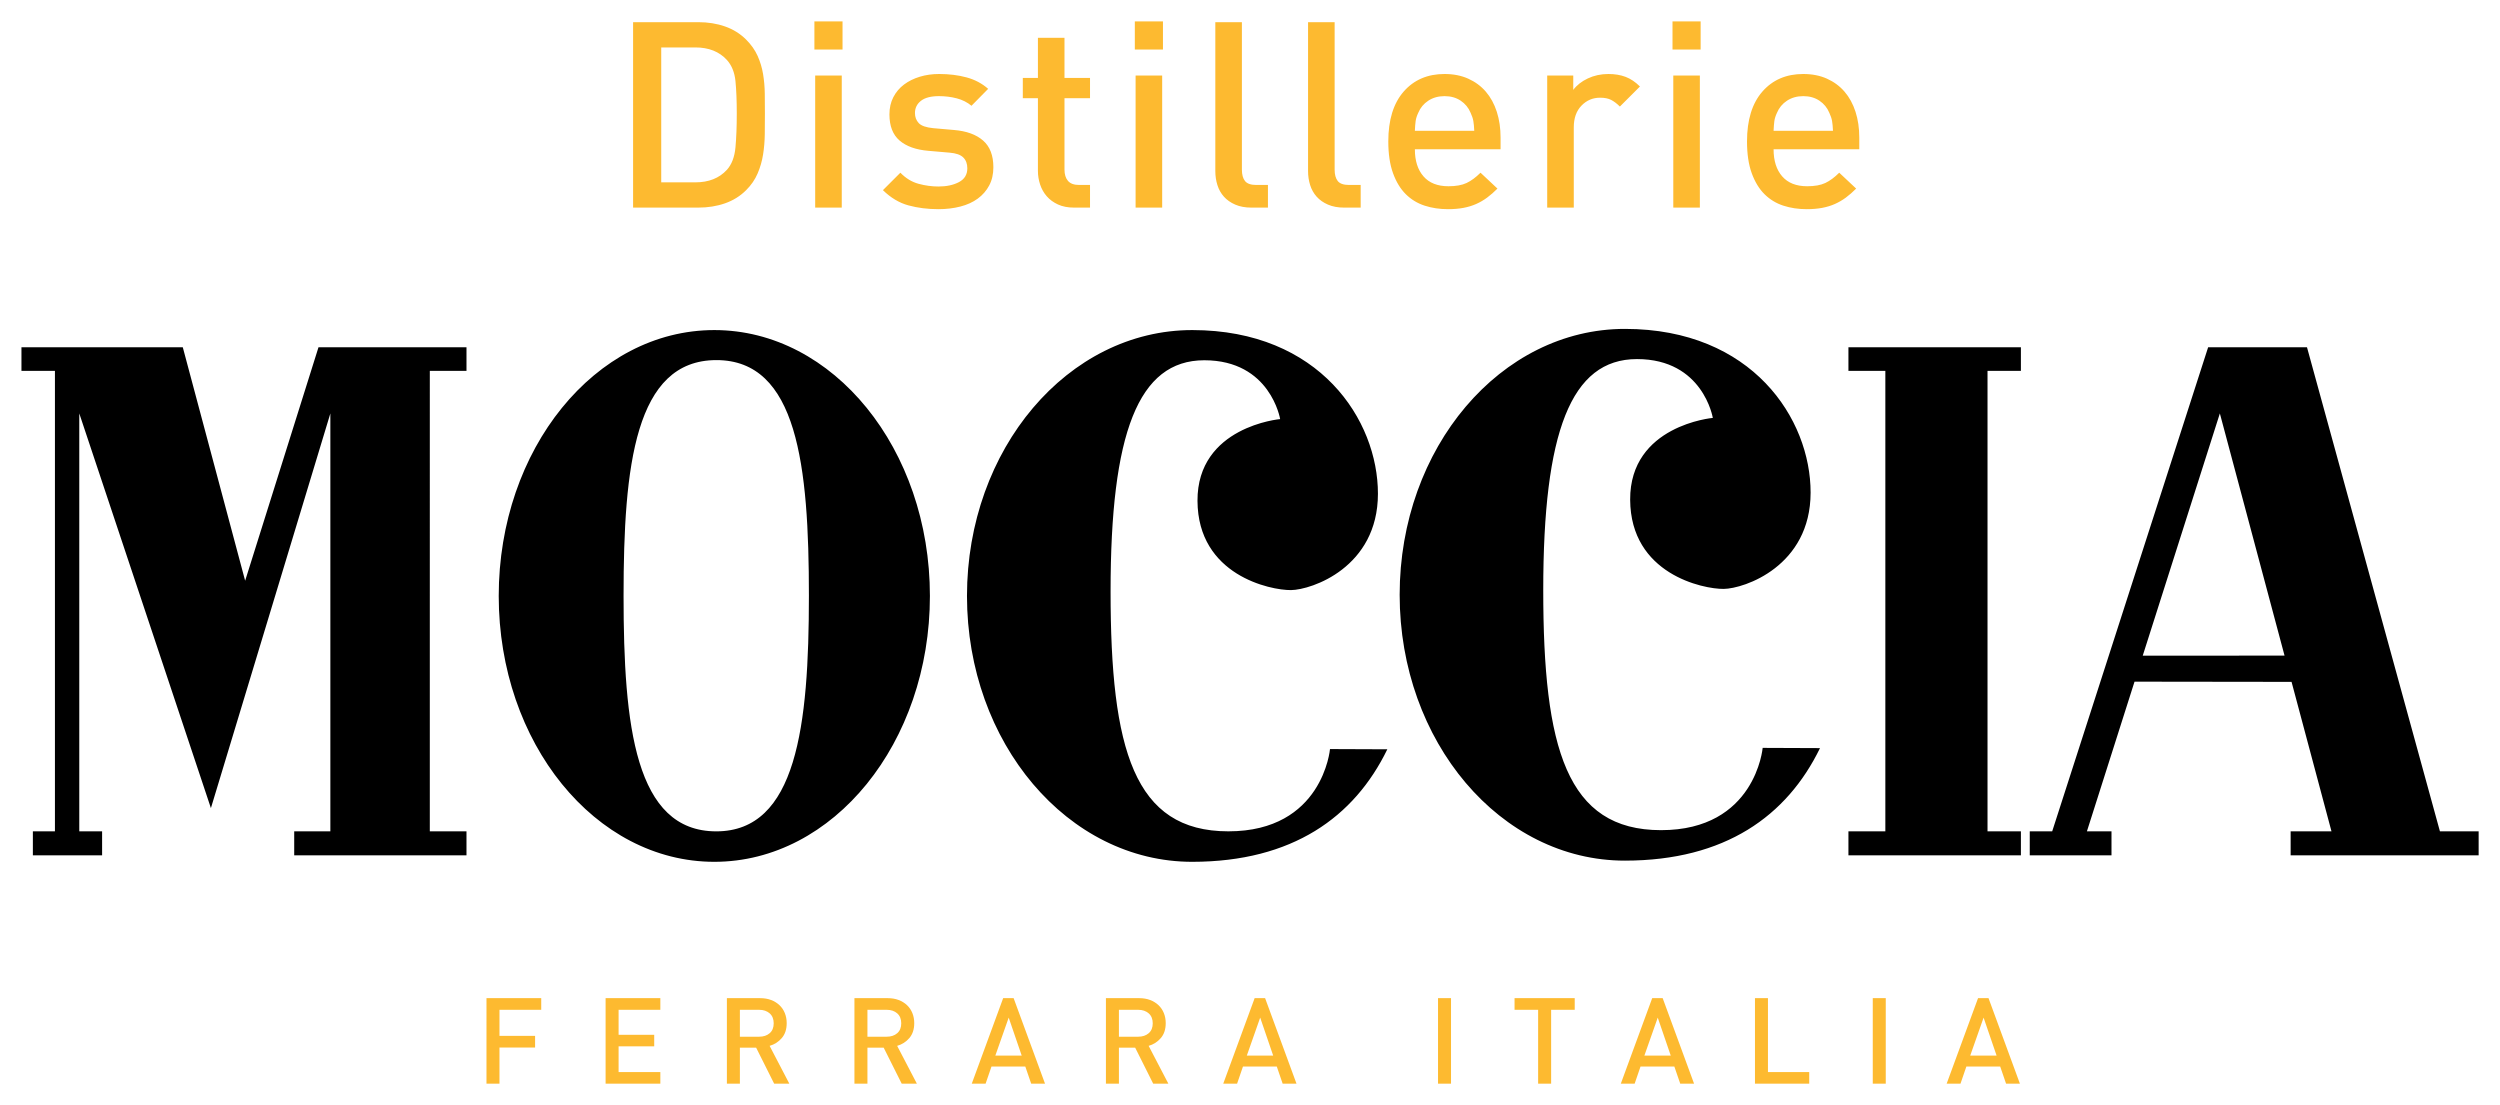 <?xml version="1.0" encoding="utf-8"?>
<!-- Generator: Adobe Illustrator 16.0.0, SVG Export Plug-In . SVG Version: 6.00 Build 0)  -->
<!DOCTYPE svg PUBLIC "-//W3C//DTD SVG 1.1//EN" "http://www.w3.org/Graphics/SVG/1.1/DTD/svg11.dtd">
<svg version="1.1" xmlns="http://www.w3.org/2000/svg" xmlns:xlink="http://www.w3.org/1999/xlink" x="0px" y="0px" width="1000px"
	 height="442px" viewBox="0 0 1000 442" enable-background="new 0 0 1000 442" xml:space="preserve">
<g id="A_1_" enable-background="new    ">
	<g id="A">
		<g>
			<path fill-rule="evenodd" clip-rule="evenodd" d="M285.727,132.029c-47.628,0-86.238,47.613-86.238,106.348
				c0,58.733,38.61,106.348,86.238,106.348s86.238-47.614,86.238-106.348C371.964,179.643,333.354,132.029,285.727,132.029z
				 M286.493,332.543c-32.467-0.009-37.068-42.197-37.068-94.251c0-52.055,4.602-94.188,37.068-94.252
				c32.475-0.063,37.069,42.197,37.069,94.252C323.562,290.346,318.652,332.553,286.493,332.543z M98.058,232.292l-24.943-93.387
				H8.583v9.43h13.391v184.199h-8.826v9.601h27.695v-9.601h-9.13V165.369l52.65,157.876l47.782-157.876v167.165h-14.459v9.601h68.91
				v-9.601h-14.671V148.335h14.671v-9.43h-59.199L98.058,232.292z M739.372,148.335h14.767v184.199h-14.767v9.601h68.987v-9.601
				h-13.351V148.335h13.351v-9.43h-68.987V148.335z M491.351,332.534c-37.794,0-47.12-32.804-47.12-95.989
				c0-63.185,11.007-92.441,37.491-92.441c26.483,0,30.336,23.531,30.336,23.531s-33.202,2.928-33.063,32.709
				s29.198,35.78,37.41,35.69c8.211-0.089,34.737-9.053,34.768-38.501c0.029-29.449-23.295-65.47-74.223-65.504
				c-49.792-0.034-90.158,47.613-90.158,106.348c0,58.733,40.365,106.401,90.158,106.348c39.965-0.044,64.747-17.804,77.982-45.01
				l-22.934-0.091C531.998,299.624,529.145,332.534,491.351,332.534z M664.419,332.063c-37.794,0-47.12-32.803-47.12-95.988
				s11.008-92.442,37.491-92.442s30.337,23.531,30.337,23.531s-33.202,2.928-33.063,32.71c0.139,29.781,29.197,35.779,37.409,35.69
				c8.211-0.09,34.737-9.054,34.768-38.502s-23.295-65.469-74.223-65.503c-49.792-0.034-90.157,47.613-90.157,106.347
				c0,58.734,40.365,106.402,90.157,106.348c39.965-0.043,64.748-17.804,77.983-45.009l-22.935-0.092
				C705.066,299.153,702.213,332.063,664.419,332.063z M975.97,332.534l-53.175-193.629h-39.54l-62.377,193.629h-8.976v9.601h32.696
				v-9.601h-9.831c0,0,8.69-27.318,19.044-59.868l62.813,0.083c8.685,32.513,15.97,59.785,15.97,59.785h-16.337v9.601h75.202v-9.601
				H975.97z M857.094,262.27c14.555-45.755,30.849-96.9,30.849-96.9s13.665,51.16,25.877,96.875L857.094,262.27z"/>
		</g>
	</g>
</g>
<g id="FERRARA_ITALIA_1_" enable-background="new    ">
	<g id="FERRARA_ITALIA">
		<g>
			<path fill-rule="evenodd" clip-rule="evenodd" fill="#FDBA30" d="M303.045,69.397c1.042-2.431,1.771-4.965,2.188-7.605
				c0.417-2.639,0.642-5.348,0.678-8.126c0.034-2.777,0.052-5.521,0.052-8.23s-0.018-5.382-0.052-8.022
				c-0.036-2.639-0.261-5.225-0.678-7.761c-0.417-2.535-1.146-4.965-2.188-7.293c-1.042-2.326-2.571-4.496-4.585-6.512
				c-2.363-2.36-5.176-4.115-8.44-5.261c-3.266-1.146-6.843-1.719-10.733-1.719h-26.051v74.177h26.051
				c3.89,0,7.467-0.573,10.733-1.719c3.264-1.146,6.078-2.899,8.44-5.262C300.475,74.051,302.003,71.829,303.045,69.397z
				 M294.188,58.927c-0.348,3.854-1.495,6.86-3.438,9.012c-3.058,3.334-7.26,5.001-12.609,5.001H264.49V18.974h13.651
				c5.349,0,9.551,1.667,12.609,5.001c1.944,2.153,3.09,4.984,3.438,8.49c0.347,3.508,0.521,7.832,0.521,12.971
				C294.709,50.576,294.535,55.072,294.188,58.927z M325.76,19.807h11.254V8.556H325.76V19.807z M326.073,83.045h10.629v-52.82
				h-10.629V83.045z M395.68,74.189c1.11-2.083,1.667-4.514,1.667-7.293c0-4.722-1.373-8.282-4.116-10.678
				c-2.745-2.396-6.617-3.803-11.619-4.22l-8.336-0.729c-2.849-0.276-4.777-0.954-5.783-2.031c-1.008-1.076-1.511-2.412-1.511-4.011
				c0-2.014,0.798-3.646,2.396-4.896c1.597-1.251,3.994-1.876,7.19-1.876c2.501,0,4.88,0.297,7.138,0.886
				c2.257,0.591,4.22,1.581,5.887,2.97l6.669-6.772c-2.433-2.151-5.314-3.681-8.649-4.584c-3.334-0.901-6.982-1.354-10.941-1.354
				c-2.779,0-5.367,0.365-7.763,1.095c-2.397,0.729-4.499,1.771-6.305,3.125c-1.807,1.354-3.23,3.039-4.272,5.053
				c-1.042,2.016-1.563,4.308-1.563,6.876c0,4.654,1.355,8.145,4.064,10.471c2.709,2.327,6.565,3.698,11.567,4.114l8.44,0.729
				c2.569,0.209,4.393,0.852,5.471,1.928c1.076,1.077,1.615,2.519,1.615,4.323c0,2.501-1.112,4.342-3.334,5.521
				c-2.224,1.182-4.968,1.771-8.232,1.771c-2.641,0-5.298-0.365-7.971-1.094c-2.675-0.729-5.09-2.204-7.242-4.428l-6.982,6.979
				c3.126,3.058,6.529,5.089,10.212,6.095c3.682,1.006,7.675,1.511,11.983,1.511c3.126,0,6.044-0.349,8.753-1.042
				s5.036-1.753,6.981-3.177C393.04,78.028,394.568,76.273,395.68,74.189z M425.795,15.119h-10.628v16.044h-6.044v8.126h6.044
				v29.066c0,1.875,0.294,3.698,0.886,5.47c0.589,1.771,1.475,3.334,2.657,4.688c1.181,1.354,2.674,2.448,4.481,3.282
				c1.806,0.833,3.96,1.25,6.461,1.25h6.356v-9.063h-4.376c-2.016,0-3.491-0.537-4.429-1.615c-0.938-1.076-1.407-2.586-1.407-4.531
				V39.289h10.212v-8.126h-10.212V15.119z M464.871,83.045v-52.82h-10.629v52.82H464.871z M465.184,8.556H453.93v11.251h11.254
				V8.556z M494.1,81.847c1.84,0.8,4.012,1.198,6.513,1.198h6.564v-9.063h-4.688c-2.154,0-3.647-0.521-4.481-1.563
				c-0.833-1.042-1.25-2.569-1.25-4.584V8.868h-10.629V68.46c0,1.945,0.276,3.803,0.834,5.573c0.555,1.771,1.423,3.317,2.604,4.636
				C490.747,79.989,492.258,81.049,494.1,81.847z M535.103,72.419c-0.834-1.042-1.25-2.569-1.25-4.584V8.868h-10.629V68.46
				c0,1.945,0.276,3.803,0.833,5.573c0.556,1.771,1.424,3.317,2.605,4.636c1.181,1.32,2.691,2.38,4.533,3.178
				c1.84,0.8,4.012,1.198,6.513,1.198h6.564v-9.063h-4.689C537.43,73.981,535.937,73.46,535.103,72.419z M594.342,36.685
				c-1.911-2.223-4.256-3.959-7.033-5.209c-2.779-1.251-5.939-1.876-9.482-1.876c-6.81,0-12.263,2.345-16.36,7.032
				c-4.1,4.688-6.148,11.34-6.148,19.951c0,5.001,0.631,9.238,1.894,12.71c1.264,3.474,2.965,6.269,5.104,8.387
				c2.14,2.119,4.65,3.646,7.535,4.584c2.886,0.938,5.995,1.406,9.33,1.406c2.292,0,4.358-0.174,6.2-0.521
				c1.84-0.347,3.543-0.868,5.105-1.563c1.563-0.694,3.022-1.545,4.377-2.553c1.354-1.006,2.726-2.204,4.116-3.595l-6.773-6.354
				c-1.876,1.875-3.735,3.247-5.575,4.115c-1.842,0.869-4.256,1.302-7.242,1.302c-4.376,0-7.711-1.318-10.003-3.959
				c-2.293-2.639-3.439-6.251-3.439-10.835h34.283v-4.688c0-3.751-0.505-7.188-1.511-10.314
				C597.711,41.581,596.252,38.908,594.342,36.685z M565.946,52.312c0.068-1.597,0.173-2.899,0.313-3.907
				c0.139-1.006,0.485-2.1,1.042-3.281c0.834-2.014,2.171-3.629,4.013-4.845c1.84-1.214,4.012-1.823,6.513-1.823
				c2.5,0,4.653,0.609,6.46,1.823c1.806,1.216,3.126,2.831,3.96,4.845c0.556,1.182,0.92,2.275,1.094,3.281
				c0.173,1.008,0.295,2.311,0.365,3.907H565.946z M650.246,30.746c-2.016-0.764-4.309-1.146-6.877-1.146
				c-2.988,0-5.731,0.591-8.232,1.771c-2.501,1.182-4.446,2.709-5.836,4.584v-5.73h-10.42v52.82h10.629V50.957
				c0-3.681,1.023-6.579,3.074-8.699c2.048-2.117,4.532-3.178,7.45-3.178c1.806,0,3.282,0.297,4.429,0.886
				c1.146,0.591,2.309,1.477,3.49,2.657l8.024-8.022C654.17,32.795,652.26,31.511,650.246,30.746z M669.002,19.807h11.254V8.556
				h-11.254V19.807z M669.314,83.045h10.629v-52.82h-10.629V83.045z M737.828,36.685c-1.911-2.223-4.256-3.959-7.033-5.209
				c-2.779-1.251-5.94-1.876-9.483-1.876c-6.809,0-12.262,2.345-16.359,7.032c-4.1,4.688-6.148,11.34-6.148,19.951
				c0,5.001,0.63,9.238,1.894,12.71c1.264,3.474,2.965,6.269,5.104,8.387c2.14,2.119,4.65,3.646,7.535,4.584
				c2.886,0.938,5.995,1.406,9.33,1.406c2.292,0,4.358-0.174,6.2-0.521c1.84-0.347,3.543-0.868,5.105-1.563
				c1.563-0.694,3.021-1.545,4.377-2.553c1.354-1.006,2.726-2.204,4.115-3.595l-6.772-6.354c-1.876,1.875-3.735,3.247-5.575,4.115
				c-1.842,0.869-4.256,1.302-7.242,1.302c-4.377,0-7.711-1.318-10.004-3.959c-2.292-2.639-3.438-6.251-3.438-10.835h34.283v-4.688
				c0-3.751-0.505-7.188-1.511-10.314C741.197,41.581,739.738,38.908,737.828,36.685z M709.433,52.312
				c0.068-1.597,0.173-2.899,0.313-3.907c0.139-1.006,0.485-2.1,1.042-3.281c0.834-2.014,2.171-3.629,4.012-4.845
				c1.84-1.214,4.012-1.823,6.513-1.823s4.653,0.609,6.461,1.823c1.806,1.216,3.126,2.831,3.96,4.845
				c0.555,1.182,0.92,2.275,1.094,3.281c0.173,1.008,0.295,2.311,0.365,3.907H709.433z M194.591,433.478h5.198v-14.466h14.247
				v-4.661H199.79v-10.429h16.701v-4.662h-21.899V433.478z M242.241,433.478h21.899v-4.661h-16.702v-10.285h14.247v-4.613h-14.247
				v-9.996h16.702v-4.662h-21.899V433.478z M312.704,415.239c1.315-1.521,1.974-3.516,1.974-5.983c0-1.441-0.249-2.779-0.746-4.013
				c-0.498-1.233-1.212-2.29-2.142-3.172c-0.931-0.881-2.045-1.569-3.345-2.066c-1.299-0.496-2.768-0.745-4.404-0.745h-13.284
				v34.218h5.198v-14.417h6.498l7.22,14.417h6.064l-7.894-15.138C309.768,417.795,311.388,416.762,312.704,415.239z
				 M295.955,414.687v-10.765h7.701c1.733,0,3.136,0.475,4.212,1.424c1.074,0.949,1.612,2.277,1.612,3.982
				c0,1.706-0.538,3.025-1.612,3.959c-1.076,0.934-2.479,1.399-4.212,1.399H295.955z M363.723,415.239
				c1.315-1.521,1.973-3.516,1.973-5.983c0-1.441-0.249-2.779-0.746-4.013c-0.498-1.233-1.211-2.29-2.142-3.172
				c-0.931-0.881-2.046-1.569-3.345-2.066c-1.3-0.496-2.768-0.745-4.404-0.745h-13.284v34.218h5.198v-14.417h6.498l7.219,14.417
				h6.065l-7.894-15.138C360.787,417.795,362.407,416.762,363.723,415.239z M346.973,414.687v-10.765h7.701
				c1.733,0,3.136,0.475,4.211,1.424c1.075,0.949,1.612,2.277,1.612,3.982c0,1.706-0.538,3.025-1.612,3.959
				c-1.075,0.934-2.479,1.399-4.211,1.399H346.973z M401.265,399.26l-12.562,34.218h5.535l2.358-6.872h13.525l2.358,6.872h5.535
				l-12.562-34.218H401.265z M398.137,422.232l5.342-15.187l5.198,15.187H398.137z M464.316,415.239
				c1.315-1.521,1.974-3.516,1.974-5.983c0-1.441-0.249-2.779-0.746-4.013c-0.498-1.233-1.212-2.29-2.142-3.172
				c-0.932-0.881-2.046-1.569-3.346-2.066c-1.299-0.496-2.768-0.745-4.403-0.745h-13.284v34.218h5.198v-14.417h6.498l7.22,14.417
				h6.064l-7.894-15.138C461.381,417.795,463.001,416.762,464.316,415.239z M447.567,414.687v-10.765h7.701
				c1.733,0,3.137,0.475,4.212,1.424c1.074,0.949,1.612,2.277,1.612,3.982c0,1.706-0.538,3.025-1.612,3.959
				c-1.075,0.934-2.479,1.399-4.212,1.399H447.567z M501.858,399.26l-12.562,34.218h5.535l2.358-6.872h13.524l2.358,6.872h5.535
				l-12.563-34.218H501.858z M498.73,422.232l5.343-15.187l5.197,15.187H498.73z M575.21,433.478h5.198V399.26h-5.198V433.478z
				 M605.821,403.922h9.434v29.556h5.198v-29.556h9.434v-4.662h-24.065V403.922z M660.883,399.26l-12.563,34.218h5.535l2.358-6.872
				h13.525l2.358,6.872h5.535L665.07,399.26H660.883z M657.754,422.232l5.343-15.187l5.198,15.187H657.754z M707.185,399.26h-5.198
				v34.218h21.707v-4.661h-16.509V399.26z M749.106,433.478h5.198V399.26h-5.198V433.478z M795.408,399.26h-4.188l-12.563,34.218
				h5.535l2.358-6.872h13.525l2.358,6.872h5.535L795.408,399.26z M788.092,422.232l5.343-15.187l5.198,15.187H788.092z"/>
		</g>
	</g>
</g>
</svg>
